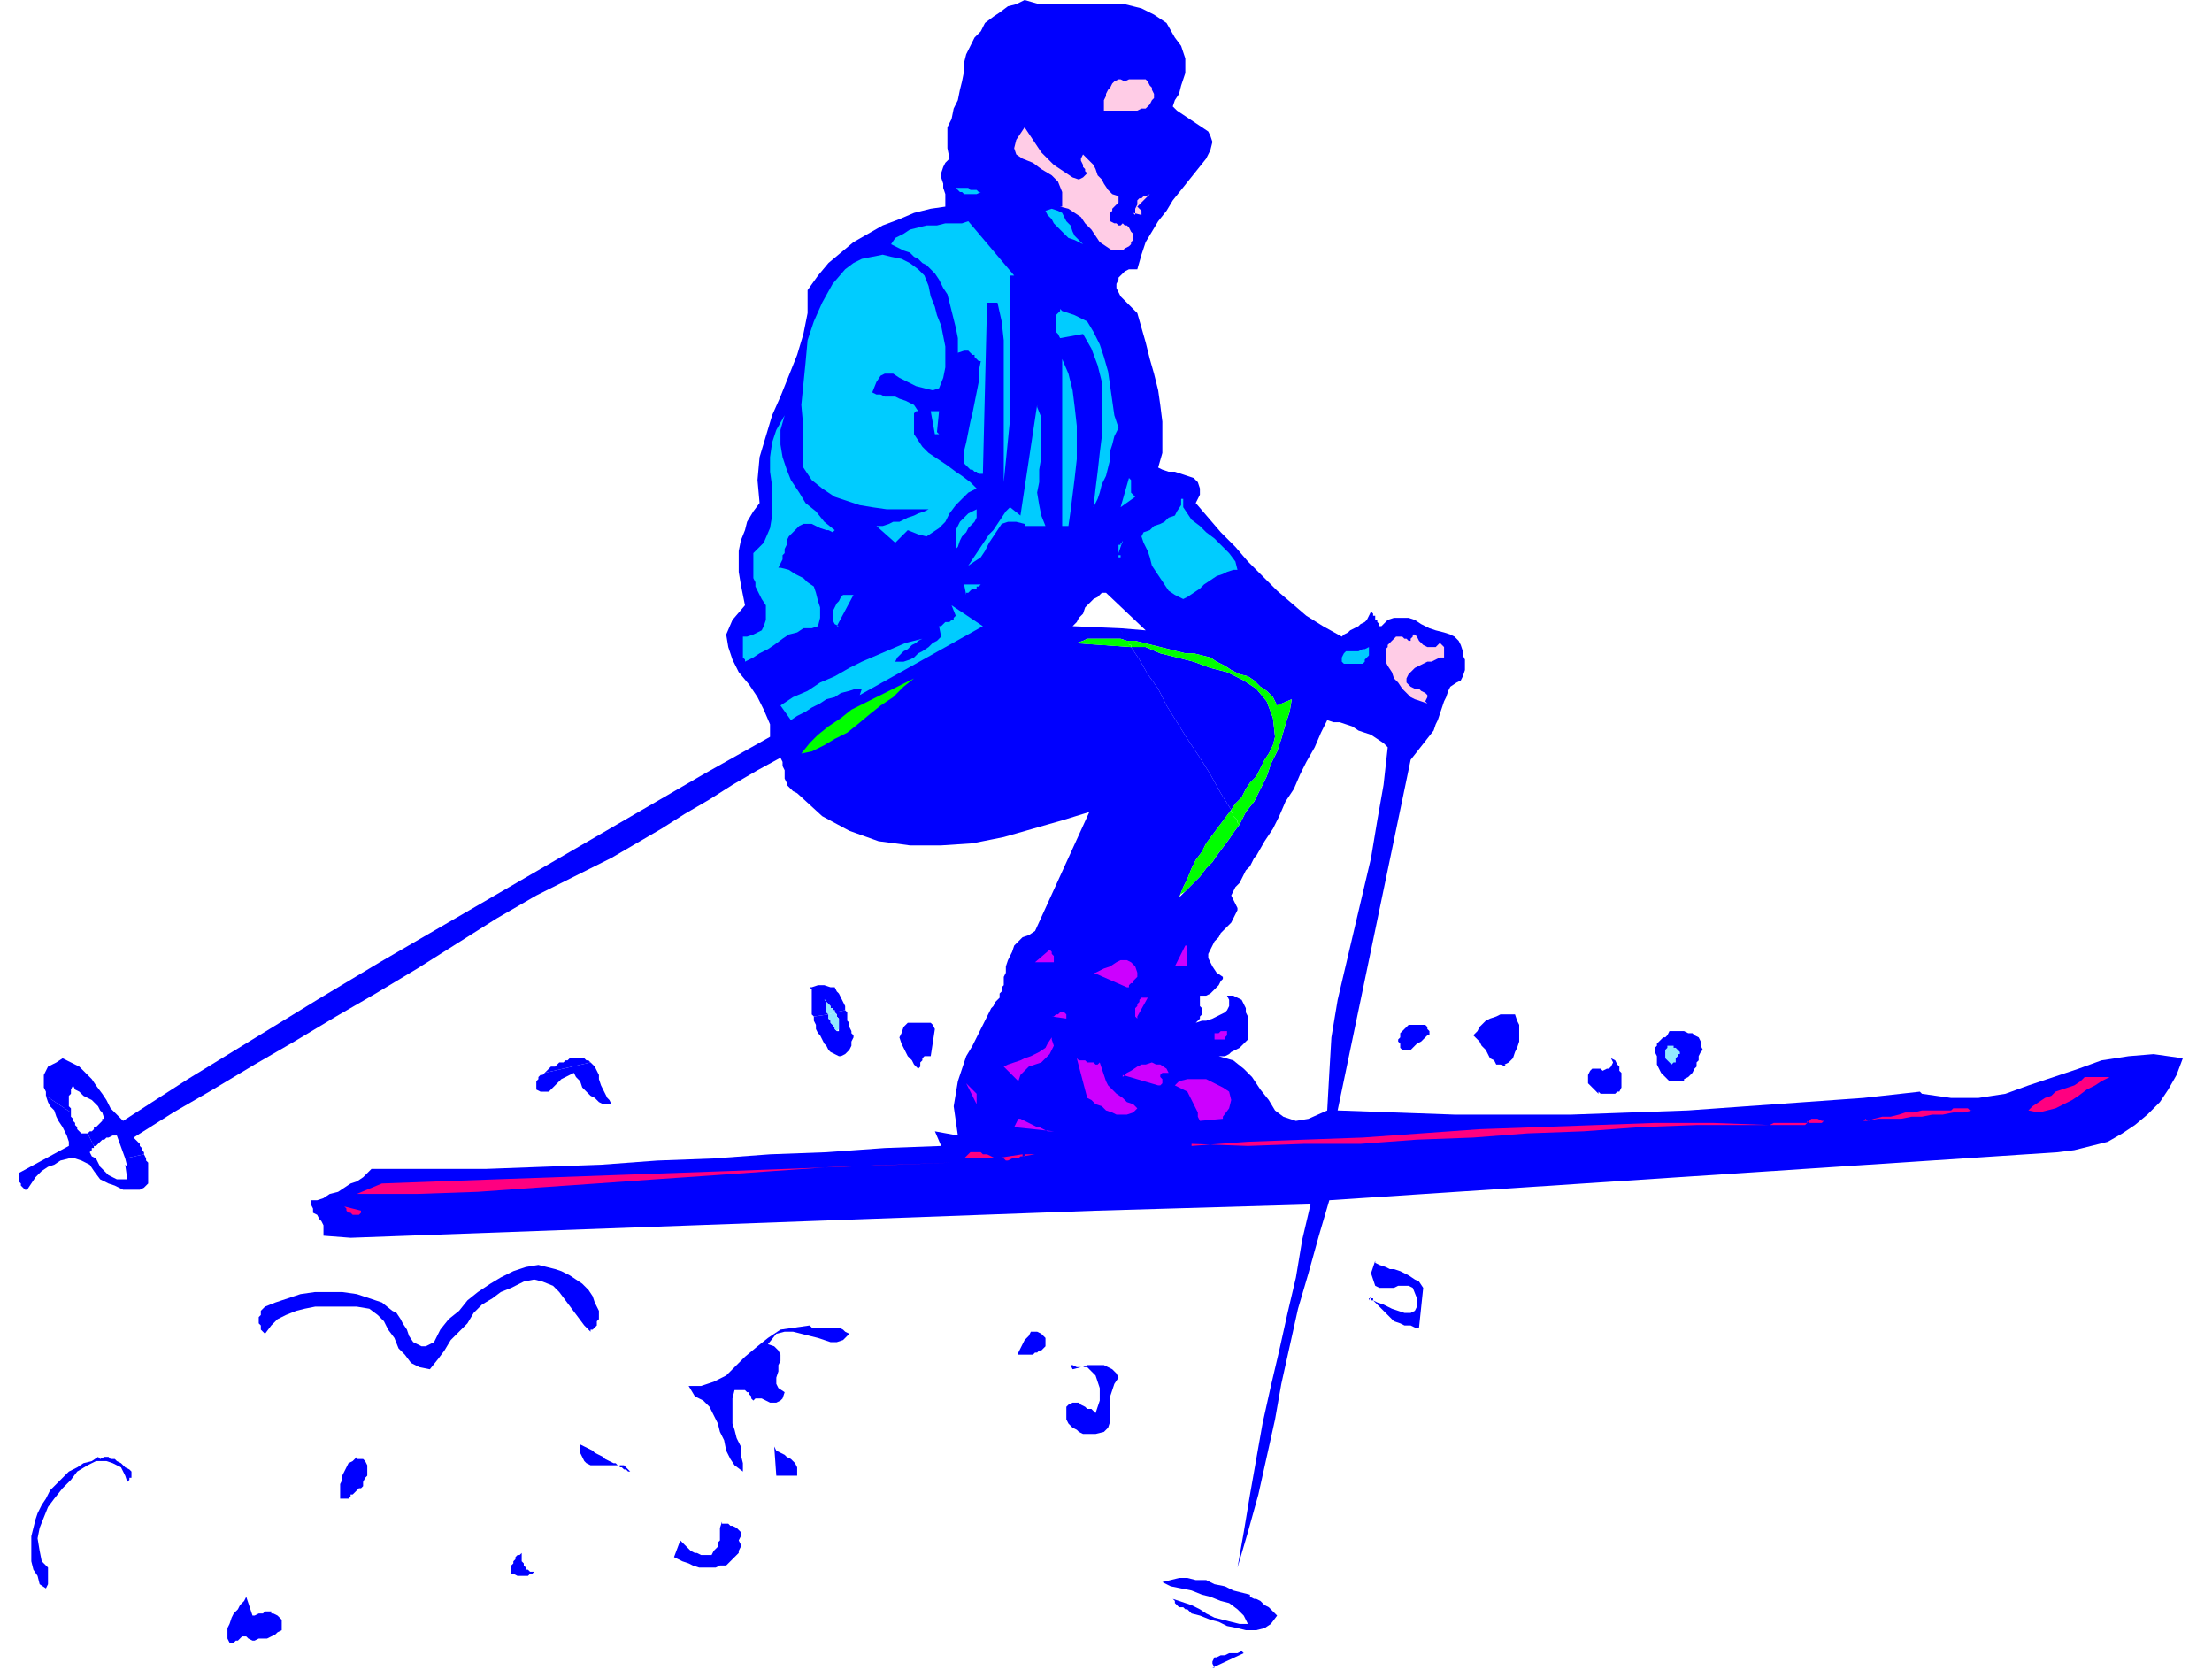 <svg xmlns="http://www.w3.org/2000/svg" fill-rule="evenodd" height="106.667" preserveAspectRatio="none" stroke-linecap="round" viewBox="0 0 1060 800" width="141.333"><style>.pen1{stroke:none}.brush2{fill:#00f}.brush3{fill:#ffcce6}.brush4{fill:#0cf}.brush5{fill:#0f0}.brush6{fill:#c0f}.brush7{fill:#91e9ff}.brush8{fill:#ff0080}</style><path class="pen1 brush2" fill-rule="nonzero" d="m60 558 1 7h-5l-2-1-2-1-2-2-2-2-1-2-1-2-2-1-1-2 1-1v-1h1v-1l-3-6h-3l-1-1-1-1v-1l-1-1v-1l-1-1v-1l-1-1v-2l-12-8 1 3 1 2 2 2 1 3 1 2 2 3 1 2 1 2 1 3v2L9 562v4l1 1v1l1 1 1 1h1l4-6 3-3 3-2 3-1 3-2 4-1h3l3 1 4 2 2 3 3 4 2 1 2 1 3 1 2 1 2 1h8l2-1 2-2v-10l-1-1v-1l-1-2-9 2 1 4zm488-249-6 1 4 6 4 7 5 7 4 8 5 8 5 8 6 9 5 8 5 9 5 8 2-3 3-3 2-4 2-3 3-3 2-4 2-4 2-3 2-4 1-4-1-9-3-8-5-6-6-4-8-4-8-2-8-3-8-2-8-2-7-3z"/><path class="pen1 brush2" fill-rule="nonzero" d="m920 523-27 3-28 2-28 2-28 2-28 1-28 1h-56l-28-1-28-1 35-168 11-14 1-3 1-2 1-3 1-3 1-3 1-2 1-3 1-2 3-2 2-1 1-2 1-3v-5l-1-2v-2l-1-3-1-2-2-2-2-1-3-1-4-1-3-1-4-2-3-2-3-1h-7l-3 1-3 3h-1v-1l-1-1v-1h-1v-2h-1v-1l-1-1-1 2-1 2-1 1-2 1-1 1-2 1-2 1-1 1-2 1-1 1-9-5-8-5-7-6-7-6-7-7-7-7-6-7-7-7-6-7-6-7 2-4v-3l-1-3-2-2-3-1-3-1-3-1h-3l-3-1-2-1 2-7v-15l-1-8-1-7-2-8-2-7-2-8-2-7-2-7-8-8-1-2-1-2v-2l1-2v-1l2-2 1-1 2-1h4l2-7 2-6 3-5 3-5 4-5 3-5 4-5 4-5 4-5 4-5 2-4 1-4-1-3-1-2-3-2-3-2-3-2-3-2-3-2-2-2 1-3 2-3 1-4 1-3 1-3v-7l-1-3-1-3-3-4-4-7-6-4-6-3-8-2h-41l-7-2-4 2-4 1-4 3-3 2-4 3-2 4-3 3-2 4-2 4-1 4v4l-1 5-1 4-1 5-2 4-1 5-2 4v10l1 5-2 2-1 2-1 3v2l1 3v2l1 3v6l-7 1-8 2-7 3-8 3-7 4-7 4-6 5-6 5-5 6-5 7v11l-2 10-3 10-4 10-4 10-4 9-3 10-3 10-1 11 1 11-3 4-3 5-1 4-2 5-1 5v10l1 6 1 5 1 5-6 7-3 7 1 6 2 6 3 6 5 6 4 6 3 6 3 7v6l-32 18-31 18-31 18-31 18-31 18-31 18-30 18-31 19-31 19-31 20-3-3-3-3-2-4-2-3-3-4-2-3-3-3-3-3-4-2-4-2-3 2-2 1-2 1-1 2-1 2v6l1 2v2l12 8v-2l-1-1v-5l1-1v-2l1-2 1 2 2 1 2 2 2 1 2 1 2 2 1 1 1 2 1 1 1 3h-1v1l-1 1-1 1-1 1h-1v1l-1 1h-1l-1 1 3 6h1l1-1 1-1 1-1h1l1-1h1l2-1h2l4 11 9-2v-1l-1-1v-1l-1-1v-1l-1-1-1-1-1-1 19-12 19-11 20-12 19-11 20-12 19-11 20-12 19-12 19-12 19-11 12-6 12-6 12-6 12-7 12-7 11-7 12-7 11-7 12-7 11-6 1 2v2l1 2v4l1 2v1l2 2 1 1 2 1 12 11 13 7 14 5 15 2h15l15-1 15-3 14-4 14-4 13-4-26 57-3 2-3 1-2 2-2 2-1 3-1 2-1 2-1 3v3l-1 2 104-21 2-2 1-1 2-2 1-2 1-2 1-2v-1l-1-2-1-2-1-2 1-2 1-2 2-2 1-2 1-2 1-2 2-2 1-2 1-2 1-1-1-2v-1l-1-2-1-1-1-1-1-2-1-1-1-2v-1l-1-2-3 4-2 3-3 4-3 4-2 3-3 3-3 4-3 3-4 4-3 3 2-5 2-4 2-5 2-4 3-4 2-4 3-4 3-4 3-4 3-4-5-8-5-9-5-8-6-9-5-8-5-8-4-8-5-7-4-7-4-6-28-2h2l3-1 2-1h16l3 1v-1l-1-1v-1h-1v-1l-1-1v-1l-23-1 1-1 1-1 1-2 2-2 1-3 2-2 2-2 2-1 2-2h2l19 18-12-1v1l1 1v1h1v1l1 1v1h4l4 1 4 1 4 1 4 1 4 1 4 1h4l4 1 4 1 3 2 4 2 3 2 4 2 4 1 3 2 3 3 3 2 3 3 2 4 7-3-1 6-2 6-2 7-2 6-3 6-2 6-3 6-3 6-4 5-3 6 1 2v1l1 2 1 1 1 2 1 1 1 1 1 2v1l1 2 4-7 4-6 3-6 3-7 4-6 3-7 3-6 4-7 3-7 3-6 3 1h3l3 1 3 1 3 2 3 1 3 1 3 2 3 2 2 2-2 18-3 17-3 18-4 17-4 17-4 17-4 17-3 18-1 17-1 18-9 4-6 1-6-2-4-3-3-5-4-5-4-6-4-4-5-4-7-2h-1 4l2-1 1-1 2-1 2-1 1-1 2-2 1-1v-11l-1-2v-2l-1-2-1-2-2-1-2-1h-3l1 2v3l-1 2-1 1-2 1-2 1-2 1-3 1h-2l-3 1 2-2v-1l1-1v-3l-1-1v-5h3l2-1 1-1 1-1 1-1 1-1 1-2 1-1v-1l-3-2-2-3-1-2-1-2v-2l1-2 1-2 1-2 2-2 1-2-104 21v4l-1 1v2l-1 1v2l-1 1-1 1-1 2-1 1-3 6-3 6-3 6-3 5-2 6-2 6-1 6-1 6 1 7 1 7-11-2 3 7-27 1-28 2-27 1-27 2-27 1-27 2-28 1-27 1h-55l-2 2-2 2-3 2-3 1-3 2-3 2-4 1-3 2-3 1h-3v2l1 2v2l2 1 1 2 1 1 1 2v5l13 1 357-13 103-3-4 17-3 18-4 17-4 18-4 17-4 18-3 17-3 17-3 18-3 17 5-17 5-18 4-18 4-18 3-17 4-18 4-18 5-17 5-18 5-17 349-23 8-1 8-2 8-2 7-4 6-4 6-5 6-6 4-6 4-7 3-8-14-2-12 1-13 2-11 4-12 4-12 4-11 4-13 2h-13l-14-2z"/><path class="pen1 brush2" fill-rule="nonzero" d="m495 461 8-6 1 1v1l1 1v3h-9zm18-36 9-18-8 18zm33-323-2 1v-3l1-2v-2l1-1h1l1-1h1l2-1 2-2-8 8 1 1 1 1v2zm-11-64h2l2 1 2-1h8l1 1 1 2 1 2 1 2v2l-1 1-1 2-1 1-1 1h-2l-2 1h-16v-5l1-2v-1l1-2 1-1 1-2 1-1 2-1zm-44 23 2 3 2 3 2 3 2 3 3 3 3 3 3 2 3 2 3 2 3 1 2-1 1-1 1-1-1-1v-1l-1-1v-1l-1-2v-1l1-2 2 2 1 1 2 2 1 2 1 3 2 2 1 2 2 3 2 2 3 1v3l-1 1-1 1-1 1v1l-1 1v4l2 1h1l1 1h1l1-1 1 1h1l1 1 1 2 1 1v3l-1 1v1l-1 1-2 1-1 1h-5l-3-2-3-2-2-3-2-3-3-3-2-3-3-2-3-2-3-1v-7l-2-5-3-3-5-3-4-3-5-2-3-2-1-3 1-4 4-6zm-22 31-1 1h-6l-1-1h-1l-1-1-1-1h6l1 1h3l1 1h1zm-5 14 22 26h-2v69l-1 10-1 10-1 10v-68l-1-9-2-9h-5l-2 82h-2l-1-1h-1l-1-1h-1l-1-1-1-1-1-1v-6l1-4 1-5 1-5 1-4 1-5 1-5 1-5v-5l1-5h-1l-1-1-1-1v-1h-1l-1-1-1-1h-2l-3 2v-8l-1-5-1-4-1-4-1-4-1-4-2-3-2-4-2-3-2-2-2-2-2-1-2-2-2-1-2-2-3-1-2-1-2-1-2-1 2-3 4-2 3-2 4-1 4-1h5l4-1h8l3-1z"/><path class="pen1 brush2" fill-rule="nonzero" d="m405 128 4-2 4-2 5-1 5-1 4 1 5 1 4 2 4 3 3 3 2 5 1 5 2 5 1 4 2 5 1 5 1 5v10l-1 5-2 5-3 1-4-1-4-1-4-2-4-2-3-2h-4l-2 1-2 3-2 5 2 1h2l2 1h5l2 1 3 1 2 1 2 1 2 3h-1l-1 1v10l2 3 2 3 3 3 3 2 3 2 3 2 4 3 3 2 4 3 3 3-4 2-3 3-3 3-3 4-2 4-3 3-3 2-3 2-4-1-5-2-6 6-9-8h3l3-1 2-1h3l2-1 2-1 3-1 2-1 3-1 2-1h-20l-7-1-6-1-6-2-6-2-6-4-5-4-4-6v-19l-1-11 1-10 1-10 1-11 3-9 4-9 5-9 6-7z"/><path class="pen1 brush2" fill-rule="nonzero" d="m449 196 1 12h-2l-2-11h4zm9 67v-9l1-2 1-2 2-2 2-2 2-1 2-1v4l-1 2-1 1-2 2-1 2-2 2-1 2-1 3-1 2zm-50 22-6 15-2-1-1-2v-4l1-2 1-2 1-1 1-2 1-1h5zm-51 31-1-1v-10h2l3-1 2-1 2-1 1-2 1-3v-7l-2-3-1-2-1-2-1-2v-2l-1-2v-12l5-5 3-7 1-6v-14l-1-7v-7l1-7 2-6 4-7-2 7v7l1 6 2 6 2 5 4 6 3 5 5 4 4 5 5 4-1 1-2-1h-1l-3-1-2-1-2-1h-4l-2 1-2 2-2 2-1 1-1 2v2l-1 2v2l-1 1v2l-1 2v2l4 1 3 2 4 2 2 2 3 2 1 3 1 4 1 3v5l-1 4-3 1h-4l-3 2-4 1-3 2-4 3-3 2-4 2-3 2-4 2zm27 45 4-5 4-4 5-4 6-4 5-4 6-3 6-3 6-3 6-3 6-3-5 4-5 5-6 4-5 4-6 5-5 4-6 3-5 3-6 3-5 1zm28-28 1-3h-3l-3 1-4 1-3 2-4 1-3 2-4 2-3 2-4 2-3 2-5-7 6-4 7-3 6-4 7-3 7-4 6-3 7-3 7-3 7-3 8-2-2 1-1 1-2 1-1 1-1 1-2 1-1 1-1 1-1 1-1 2h4l3-1 2-1 2-2 2-1 3-2 2-2 2-1 2-2-1-5h1l1-1 1-1h2l1-1h1v-1l1-1-2-5 15 10-59 33zm49-53h9l-1 1h-1v1h-2l-1 1-1 1h-1v1l-1-5zm30-28v-1l-4-1h-4l-3 1-2 3-2 3-2 3-2 4-2 3-3 2-3 2 2-3 2-3 2-3 2-3 2-3 2-2 2-3 2-3 2-3 2-2 5 4 8-52 2 5v19l-1 6v6l-1 5 1 6 1 5 2 5h-10zm28-135-2-1-2-1-3-1-2-2-1-1-2-2-2-2-1-2-2-2-1-2 3-1 3 1 2 1 1 2 1 2 2 2 1 3 1 2 2 2 2 2zm-7 135h-3v-80l3 7 2 8 1 8 1 9v16l-1 9-1 8-1 8-1 7z"/><path class="pen1 brush2" fill-rule="nonzero" d="m524 242 1-8 1-8 1-9 1-8v-26l-2-8-3-8-4-7-11 2-1-2-1-1v-8l1-1 1-1h1l6 2 6 3 3 5 3 6 2 6 2 7 1 7 1 7 1 7 2 6-2 4-1 4-1 3v4l-1 4-1 4-2 4-1 4-1 3-2 4zm13 25h-1v-6h1v-1h1v-1l-2 7h1v1zm0-25 5-12v6l1 1 1 1-7 5zm29 45-3-2-3-2-2-3-2-3-2-3-2-3-1-4-1-3-2-4-1-3 1-2 3-1 2-2 3-1 2-1 2-2 3-1 1-2 2-3 1-3v4l2 3 2 3 4 3 3 3 4 3 4 4 3 3 3 4 1 4h-2l-3 1-2 1-3 1-3 2-3 2-2 2-3 2-3 2-2 1zm85 31h-7l-1-1v-2l1-2 1-1h6l2-1h1l2-1v4l-1 1-1 1v1l-1 1h-2zm13-2v-5l1-1v-1l1-1 1-1 1-1 1-1h3l1 1h1l1 1h1v-1l1-1v-1h1l1 1 1 2 1 1 1 1 2 1h4l2-2 1 1 1 1v5h-2l-2 1-2 1h-2l-2 1-2 1-2 1-2 2-1 1-1 2v2l1 1 1 1 2 1h2l1 1 2 1 1 1v4l-3-1-3-1-2-1-2-2-2-2-2-3-2-2-1-3-2-3-1-2zM165 578l8 2v1l-1 1h-3l-1-1h-1l-1-1v-1l-1-1zm6-6 12-5 27-1 28-1 28-1 28-1 28-1 28-1 27-1 27-1 26-1 26-1-28 1-28 1-29 2-28 2-29 2-28 2-29 2-28 2-29 1h-29zm416-78 1 1v1l-1 1v1h-5v-3h2l1-1h3zm-19-41 1 10h-6l6-10zm-18 25-5 10-1-1v-4l1-1v-1l1-1v-1l1-1h3zm-5-12v2l-1 1-1 1v1h-1l-1 1v1h-1l-16-7h1l2-1 2-1 3-1 3-2 2-1h3l2 1 2 2 1 3zm-41 31 1 4-1 2-1 2-2 2-2 2-3 1-3 1-2 2-2 2-1 3-7-7 2-1 3-1 3-1 2-1 3-1 2-1 2-1 3-2 1-2 2-2zm-37 26 1 6-5-10 5 5zm9 31-14 1 1-1 1-1 1-1h5l1 1h2l2 1 2 1 13-1h1v-1h5l-6 1h-1l-1 1h-3l-2 1h-1l-1-1h-4zm10-14 2-4h1l2 1 2 1 2 1 2 1h1l2 1 2 1h3l-19-2zm18-53h1l1-1h1l1-1h2l1 1v2h-7zm16 39-4-19 1 1h3l1 1h3l1 1h1l1-1 1 3 1 3 1 3 1 2 2 2 2 2 3 2 2 2 3 1 2 2-2 2-3 1h-5l-2-1-3-1-2-2-3-1-2-2-2-1zm34-6-16-4 2-2 2-1 3-2 2-1h2l3-1 2 1h2l3 2 1 2h-3l-1 1v1l1 1v2l-1 1h-1zm9 0 2-2 4-1h9l4 2 4 2 3 2 1 4-1 4-3 5-11 1-1-2v-2l-1-2-1-2-1-2-1-2-1-2-2-1-2-1-2-1zm316 17h-5l-1 1h-7l-1 1h-52l-27 1-27 2-27 1-26 2-27 1-27 2h-27l-27 1h-27l27-2 27-1 28-1 28-2 28-2 28-1 28-1 28-1h28l27 1 2-1h16l2-2h3l2 1h22l3-1 4-1h4l4-1 3-1h4l4-1h14l1-1h7l1 1h1l-4 1h-5l-5 1h-5l-5 1h-5l-5 1h-11l-5 1h-15zm93-5 2-2 3-2 3-2 3-1 2-2 3-1 3-1 3-1 3-2 2-2h12l-4 2-3 2-4 2-4 3-3 2-4 2-4 2-4 1-4 1-5-1z"/><path class="pen1 brush3" fill-rule="nonzero" d="m552 42-1-1-1-2-1-1h-8l-2 1-2-1h-1l-2 1-1 1-1 2-1 1-1 2v1l-1 2v5h16l2-1h2l1-1 1-1 1-2 1-1v-2l-1-2zm-44 57 4 1 3 2 3 2 2 3 3 3 2 3 2 3 3 2 3 2h5l1-1 2-1 1-1v-1l1-1v-3l-1-1-1-2-1-1h-1l-1-1-1 1h-1l-1-1h-1l-2-1v-4l1-1v-1l1-1 1-1 1-1v-3l-3-1-2-2-2-3-1-2-2-2-1-3-1-2-2-2-1-1-2-2-1 2v1l1 2v1l1 1v1l1 1-1 1-1 1-2 1-3-1-3-2-3-2-3-2-3-3-3-3-2-3-2-3-2-3-2-3-4 6-1 4 1 3 3 2 5 2 4 3 5 3 3 3 2 5v7z"/><path class="pen1 brush4" fill-rule="nonzero" d="m469 92-1-1h-3l-1-1h-6l1 1 1 1h1l1 1h6l2-1z"/><path class="pen1 brush3" fill-rule="nonzero" d="m543 102 4 1v-2l-1-1-1-1 8-8-2 2-2 1h-1l-1 1h-1l-1 1v2l-1 2v3z"/><path class="pen1 brush4" fill-rule="nonzero" d="m519 117-2-2-2-2-1-2-1-3-2-2-1-2-1-2-2-1-3-1-3 1 1 2 2 2 1 2 2 2 2 2 1 1 2 2 3 1 2 1 2 1zm-60 52 3-1h2l1 1 1 1h1v1l1 1 1 1h1l-1 5v5l-1 5-1 5-1 5-1 4-1 5-1 5-1 4v6l1 1 1 1 1 1h1l1 1h1l1 1h2l2-82h5l2 9 1 9v68l1-10 1-10 1-10v-69h2l-22-26-3 1h-8l-4 1h-5l-4 1-4 1-3 2-4 2-2 3 2 1 2 1 2 1 3 1 2 2 2 1 2 2 2 1 2 2 2 2 2 3 2 4 2 3 1 4 1 4 1 4 1 4 1 5v8z"/><path class="pen1 brush4" fill-rule="nonzero" d="m445 244-2 1-3 1-2 1-3 1-2 1-2 1h-3l-2 1-3 1h-3l9 8 6-6 5 2 4 1 3-2 3-2 3-3 2-4 3-4 3-3 3-3 4-2-3-3-4-3-3-2-4-3-3-2-3-2-3-2-3-3-2-3-2-3v-10l1-1h1l-2-3-2-1-2-1-3-1-2-1h-5l-2-1h-2l-2-1 2-5 2-3 2-1h4l3 2 4 2 4 2 4 1 4 1 3-1 2-5 1-5v-10l-1-5-1-5-2-5-1-4-2-5-1-5-2-5-3-3-4-3-4-2-5-1-4-1-5 1-5 1-4 2-4 3-6 7-5 9-4 9-3 9-1 11-1 10-1 10 1 11v19l4 6 5 4 6 4 6 2 6 2 6 1 7 1h20zm63-96v1l-1 1-1 1v8l1 1 1 2 11-2 4 7 3 8 2 8v26l-1 8-1 9-1 8-1 9 2-4 1-3 1-4 2-4 1-4 1-4v-4l1-3 1-4 2-4-2-6-1-7-1-7-1-7-2-7-2-6-3-6-3-5-6-3-6-2z"/><path class="pen1 brush4" fill-rule="nonzero" d="M508 252h4l1-7 1-8 1-8 1-9v-16l-1-9-1-8-2-8-3-7v80zm-11-58-8 53-5-4-2 2-2 3-2 3-2 3-2 2-2 3-2 3-2 3-2 3-2 3 3-2 3-2 2-3 2-4 2-3 2-3 2-3 3-1h4l4 1v1h10l-2-5-1-5-1-6 1-5v-6l1-6v-19l-2-5zm-48 13 1-10h-4l2 11h2zm-76 65 1-2 1-2v-2l1-1v-2l1-2v-2l1-2 1-1 2-2 2-2 2-1h4l2 1 2 1 3 1h1l2 1 1-1-5-4-4-5-5-4-3-5-4-6-2-5-2-6-1-6v-7l2-7-4 7-2 6-1 7v7l1 7v14l-1 6-3 7-5 5v12l1 2v2l1 2 1 2 1 2 2 3v7l-1 3-1 2-2 1-2 1-3 1h-2v10l1 1v1l4-2 3-2 4-2 3-2 4-3 3-2 4-1 3-2h4l3-1 1-4v-5l-1-3-1-4-1-3-3-2-2-2-4-2-3-2-4-1zm168-43-4 14 7-5-1-1-1-1v-6zm25 10v3l-2 3-1 2-3 1-2 2-2 1-3 1-2 2-3 1-1 2 1 3 2 4 1 3 1 4 2 3 2 3 2 3 2 3 3 2 4 2 2-1 3-2 3-2 2-2 3-2 3-2 3-1 2-1 3-1h2l-1-4-3-4-3-3-4-4-4-3-3-3-4-3-2-3-2-3v-4zm-108 24 1-1 1-3 1-2 2-2 1-2 2-2 1-1 1-2v-4l-2 1-2 1-2 2-2 2-1 2-1 2v10zm79 4v-1h-1v1h1zm-1-2 2-6v1h-1v1h-1v5zm-67 15h-7l1 5v-1h1l1-1 1-1h2v-1h1l1-1zm-68 20 8-15h-5l-1 1-1 2-1 1-1 2-1 2v4l1 2 2 1zm57-5-1 1v1h-1l-1 1h-2l-1 1-1 1h-1l1 5-2 2-2 1-2 2-3 2-2 1-2 2-2 1-3 1h-4l1-2 1-1 1-1 1-1 2-1 1-1 1-1 2-1 1-1 2-1-8 2-7 3-7 3-7 3-6 3-7 4-7 3-6 4-7 3-6 4 5 7 3-2 4-2 3-2 4-2 3-2 4-1 3-2 4-1 3-1h3l-1 3 59-33-15-10 2 5z"/><path class="pen1 brush4" fill-rule="nonzero" d="m414 328 13-10-12 10z"/><path class="pen1 brush3" fill-rule="nonzero" d="m683 336 1-2v-1l-1-1-2-1-1-1h-2l-2-1-1-1-1-1v-2l1-2 1-1 2-2 2-1 2-1 2-1h2l2-1 2-1h2v-5l-1-1-1-1-2 2h-4l-2-1-1-1-1-1-1-2-1-1h-1v1l-1 1v1h-1l-1-1h-1l-1-1h-3l-1 1-1 1-1 1-1 1v1l-1 1v6l1 2 2 3 1 3 2 2 2 3 2 2 2 2 2 1 3 1 3 1z"/><path class="pen1 brush5" fill-rule="nonzero" d="m612 338-2-4-3-3-3-2-3-3-3-2-4-1-4-2-3-2-4-2-3-2-4-1-4-1h-4l-4-1-4-1-4-1-4-1-4-1-4-1h-4 1v2h1v1h7l7 3 8 2 8 2 8 3 8 2 8 4 6 4 5 6 3 8 1 9-1 4-2 4-2 3-2 4-2 4-3 3-2 3-2 4-3 3-2 3v1l1 1v1l1 1 1 1v1l1 1 3-6 4-5 3-6 3-6 2-6 3-6 2-6 2-7 2-6 1-6-7 3z"/><path class="pen1 brush5" fill-rule="nonzero" d="m513 308 29 2v-1h-1v-2h-1l-3-1h-16l-2 1-3 1h-2zm52 121 3-2 4-4 3-3 3-4 3-3 2-3 3-4 3-4 2-3 3-4-1-1v-1l-1-1-1-1v-1l-1-1v-1l-3 4-3 4-3 4-3 4-2 4-3 4-2 4-2 5-2 4-2 5z"/><path class="pen1 brush4" fill-rule="nonzero" d="m642 316 1 1 1 1h9l1-1v-1l1-1 1-1v-4l-2 1h-1l-2 1h-6l-1 1-1 2v2z"/><path class="pen1 brush5" fill-rule="nonzero" d="m384 361 5-1 6-3 5-3 6-3 5-4 6-5 5-4 6-4 5-5 5-4-6 3-6 3-6 3-6 3-6 3-5 4-6 4-5 4-4 4-4 5z"/><path class="pen1 brush6" fill-rule="nonzero" d="m568 453-5 10h6v-10zm-73 8h10v-3l-1-1v-1l-1-1-7 6zm50 5-1-3-2-2-2-1h-3l-2 1-3 2-3 1-2 1-2 1h-1l16 7h1v-1l1-1h1v-1l1-1 1-1v-2z"/><path class="pen1 brush2" fill-rule="nonzero" d="m388 473 1 1v12l1 1 7-1-1-1v-6 1l1 1 1 1v1h1v1h1v1l5-1v-2l-1-2-1-2-1-2-1-1-1-2h-2l-3-1h-3l-3 1z"/><path class="pen1 brush2" fill-rule="nonzero" d="m401 494-1-1v-1h-1v-1l-1-1v-1l-1-1v-2l-7 1v2l1 2v2l1 2 1 1 1 2 1 2 1 1 1 2 1 1 2 1 2 1h1l2-1 1-1 1-1 1-2v-2l1-2v-1l-1-1v-1l-1-2v-2l-1-1v-4l-1-1-5 1 1 1v1l1 1v6z"/><path class="pen1 brush6" fill-rule="nonzero" d="m545 487 5-9h-3l-1 1v1l-1 1v1l-1 1v4l1 1z"/><path class="pen1 brush7" fill-rule="nonzero" d="m395 479 1 1v5l1 1 3-1v-1h-1v-1h-1v-1l-1-1-1-1v-1z"/><path class="pen1 brush7" fill-rule="nonzero" d="m401 494 1-1v-5l-1-1v-1l-1-1-3 1v2l1 1v1l1 1v1h1v1l1 1h1z"/><path class="pen1 brush6" fill-rule="nonzero" d="m504 487 7 1v-2l-1-1h-2l-1 1h-1l-1 1h-1v1z"/><path class="pen1 brush2" fill-rule="nonzero" d="m721 510 2-1 2-2 1-3 1-2 1-3v-8l-1-2-1-3h-7l-2 1-3 1-2 1-1 1-2 2-1 2-2 2 2 2 1 1 1 2 2 2 1 2 1 2 2 1 1 2h2l3 1zm-275-4 2-13-1-2-1-1h-11l-2 2-1 3-1 2 1 3 1 2 1 2 1 2 2 2 1 2 2 2 1-1v-2l1-1v-1l1-1h3zm229-15-1 1-1 1-1 1-1 1v2l-1 1v1l1 1v2l1 1h4l1-1 1-1 1-1 2-1 1-1 1-1 1-1h1v-2l-1-1v-1l-1-1h-7z"/><path class="pen1 brush6" fill-rule="nonzero" d="M587 494h-2l-1 1h-2v3h5v-1l1-1v-2z"/><path class="pen1 brush2" fill-rule="nonzero" d="m807 517 2-1 1-1 1-1 1-2 1-1v-2l1-1v-2l1-2 1-1-1-2v-2l-1-2-2-1-1-1h-2l-2-1h-7l-1 2-1 1h-1l-1 1-1 1-1 1v1l-1 1v2l1 2v4l1 2 1 2 1 1 2 2 1 1h7z"/><path class="pen1 brush2" fill-rule="nonzero" d="M799 501h3v1h1l1 1 1 1v1h-1v1l-1 1v2h-1l-1 1-1-1-1-1-1-1v-4l1-1v-1z"/><path class="pen1 brush6" fill-rule="nonzero" d="m504 497-2 3-1 2-3 2-2 1-2 1-3 1-2 1-3 1-3 1-2 1 7 7 1-3 2-2 2-2 3-1 3-1 2-2 2-2 1-2 1-2-1-3z"/><path class="pen1 brush7" fill-rule="nonzero" d="m800 509 1 1 1-1h1v-2l1-1v-1h1v-1l-1-1-1-1h-1v-1h-3v1l-1 1v4l1 1 1 1z"/><path class="pen1 brush2" fill-rule="nonzero" d="m273 507-1 1h-1l-1 1h-2l-1 1-1 1h-2l-1 1-1 1-1 1 22-5-1-1h-1l-1-1h-6z"/><path class="pen1 brush2" fill-rule="nonzero" d="m257 522 2 1h4l2-2 1-1 2-2 1-1 2-1 2-1 2-1 1 2 2 2 1 3 2 2 2 2 2 1 2 2 2 1h4l-1-2-1-1-1-2-1-2-1-2-1-3v-2l-1-2-1-2-2-2-22 5-1 1h-1l-1 1v1l-1 1v5z"/><path class="pen1 brush6" fill-rule="nonzero" d="m527 509-1 1h-1l-1-1h-3l-1-1h-3l-1-1 5 19 2 1 2 2 3 1 2 2 3 1 2 1h5l3-1 2-2-2-2-3-1-2-2-3-2-2-2-2-2-1-2-1-3-1-3-1-3z"/><path class="pen1 brush2" fill-rule="nonzero" d="m766 523 1 1h7l1-1h1l1-2v-7l-1-1v-2l-1-1-1-2-2-1 1 2-1 2-1 1h-1l-2 1-1-1h-4l-1 1-1 2v4l1 1 1 1 1 1 1 1 1 1z"/><path class="pen1 brush6" fill-rule="nonzero" d="m538 515 17 5h1l1-1v-2l-1-1v-1l1-1h3l-1-2-3-2h-2l-2-1-3 1h-2l-2 1-3 2-2 1-2 2zm48 20 3-4 1-4-1-4-3-2-4-2-4-2h-9l-4 1-2 2 2 1 2 1 2 1 1 2 1 2 1 2 1 2 1 2v2l1 2 11-1z"/><path class="pen1 brush8" fill-rule="nonzero" d="m972 532 5 1 4-1 4-1 4-2 4-2 3-2 4-3 4-2 3-2 4-2h-12l-2 2-3 2-3 1-3 1-3 1-2 2-3 1-3 2-3 2-2 2z"/><path class="pen1 brush6" fill-rule="nonzero" d="m467 523-4-4 5 10v-5z"/><path class="pen1 brush8" fill-rule="nonzero" d="m894 536-1 1h-13 15zm-28 1 1 1h6l1-1h6-7l-2-1h-3l-2 2zm67-5h-12l-4 1h-4l-3 1-4 1h-4l-4 1-3 1 5-1h11l5-1h5l5-1h5l5-1h5l4-1h-1l-1-1h-7l-1 1h-1zm-68 7 1-1h-16l-2 1h17zm-294 9 27 1 27-1h27l27-2 27-1 26-2 27-1 27-2 27-1h35l-27-1h-28l-28 1-28 1-28 1-28 2-28 2-28 1-27 1-27 2z"/><path class="pen1 brush6" fill-rule="nonzero" d="m486 540 19 2h-3l-2-1-2-1h-1l-2-1-2-1-2-1-2-1h-1l-2 4z"/><path class="pen1 brush8" fill-rule="nonzero" d="M461 555h16l-2-1-2-1h-2l-1-1h-5l-1 1-1 1-1 1zm29-2-13 2h4l1 1h1l2-1h3l1-1h1zm1 0v1h-1l6-1h-5zm-320 19h29l29-1 28-2 29-2 28-2 29-2 28-2 29-2 28-1 28-1-26 1-26 1-27 1-27 1-28 1-28 1-28 1-28 1-28 1-27 1-12 5zm2 8-8-2 1 1v1l1 1h1l1 1h3l1-1v-1z"/><path class="pen1 brush2" fill-rule="nonzero" d="m655 622 1 1v-1h1v1h1v-1h-1v-1l-1 2z"/><path class="pen1 brush2" fill-rule="nonzero" d="m659 604-2 6 1 3 1 3 2 1h7l2-1h5l2 1 2 5v4l-1 2-2 1h-3l-3-1-3-1-4-2-3-1-2-1 2 2 2 2 2 2 2 2 2 2 3 1 2 1h3l2 1h2l2-19-2-3-2-1-3-2-2-1-2-1-3-1h-2l-2-1-3-1-2-1zm-376 33h1l1-1 1-1v-2l1-1v-4l-2-4-1-3-2-3-3-3-3-2-3-2-4-2-3-1-4-1-4-1-6 1-6 2-6 3-5 3-6 4-5 4-4 5-5 4-4 5-3 6-4 2h-2l-2-1-2-1-2-3-1-3-2-3-1-2-2-3-2-1-5-4-6-2-6-2-7-1h-13l-7 1-6 2-6 2-5 2-1 1-1 1v2l-1 1v3l1 1v2l1 1 1 1 3-4 3-3 4-2 5-2 4-1 5-1h20l6 1 4 3 3 3 2 4 3 4 2 5 3 3 3 4 4 2 5 1 4-5 3-4 3-5 4-4 4-4 3-5 4-4 5-3 4-3 5-2 6-3 5-1 4 1 5 2 3 3 3 4 3 4 3 4 3 4 3 3zm105-2-7 1-7 1-6 4-5 4-6 5-4 4-5 5-6 3-6 2h-6l3 5 4 2 3 3 2 4 2 4 1 4 2 4 1 5 2 4 2 3 4 3v-4l-1-4v-4l-2-4-1-4-1-3v-12l1-4h5l1 1h1v1l1 1v1l1 1 1-1h3l2 1 2 1h3l2-1 1-1 1-3-3-2-1-2v-3l1-3v-3l1-2v-3l-1-2-2-2-3-1 4-5 4-1h4l4 1 4 1 4 1 3 1 3 1h3l3-1 3-3-2-1-1-1-2-1h-13zm99 14h8l1-1h1l1-1h1l1-1 1-1v-4l-2-2-2-1h-3l-1 2-2 2-1 2-1 2-1 2v1zm26 5 1 2 4-1h3l2 2 2 2 1 3 1 3v6l-1 3-1 3-1-1-1-1h-2l-1-1-2-1-1-1h-3l-2 1-1 1v6l1 2 1 1 1 1 2 1 1 1 2 1h6l4-1 2-2 1-3v-12l1-3 1-3 2-3-1-2-2-2-2-1-2-1h-8l-2 1h-3l-2-1zm-218 47h-1l-2-1-2-1-1-1-2-1-2-1-1-1-2-1-2-1-2-1v4l1 2 1 2 1 1 2 1h12zm0 0 1 1h1v1h1l1 1h1l1 1h1l-1-1-1-1-1-1h-4zm76-8 1 14h10v-4l-1-2-1-1-1-1-2-1-1-1-2-1-2-1-1-2zm-324 5-3 2-4 1-3 2-4 2-3 3-3 3-3 3-2 4-2 3-2 4-1 3-1 4-1 4v12l1 4 2 3 1 4 3 2 1-2v-8l-1-1-1-1-1-1-1-5-1-6 1-5 2-5 2-5 3-4 4-5 4-4 3-4 5-3 2-1 2-1h5l3 1 2 1 2 1 1 2 1 2 1 3 1-1v-1h1v-3l-1-1-2-1-1-1-1-1-2-1-1-1h-2l-1-1h-2l-2 1zm124 0-2 2-2 1-1 2-1 2-1 2v2l-1 2v7h4l1-1v-1h1l1-1 1-1 1-1h1l1-1v-2l1-2 1-1v-5l-1-2-1-1h-3zm175 31-1 3v6l-1 1v2l-1 1-1 1-1 2h-5l-2-1h-1l-2-1-1-1-1-1-2-2-1-1-3 8 2 1 2 1 3 1 2 1 3 1h8l2-1h3l1-1 1-1 1-1 1-1 1-1 1-1v-1l1-2v-1l-1-2 1-2v-2l-1-1-1-1-2-1h-1l-1-1h-3zm-96 15-1 1h-1l-1 1v1l-1 1v1l-1 1v4h1l2 1h5l1-1h1l1-1h-2l-1-1h-1v-1l-1-1v-1l-1-1v-3zm349 20-4-1-4-1-4-2-5-1-4-2h-5l-4-1h-4l-4 1-4 1 4 2 5 1 5 1 5 2 4 1 5 2 4 1 4 3 3 3 2 4h-4l-4-1-4-1-4-1-4-2-3-2-4-2-3-1-3-1-3-1 1 1v1l1 1 1 1h2l1 1h1l1 1 1 1 4 1 5 2 4 1 4 2 5 1 4 1h5l4-1 3-2 3-4-1-1-1-1-1-1-1-1-2-1-1-1-1-1-2-1h-1l-2-1zm-478 10-3-9-1 2-2 2-1 2-2 2-1 2-1 3-1 2v5l1 2h2l1-1h1l1-1 1-1h2l1 1 2 1h1l2-1h4l2-1 2-1 1-1 2-1v-5l-2-2-2-1h-1v-1h-3l-1 1h-2l-2 1zm460 25 15-7-1-1-2 1h-4l-2 1h-2l-2 1h-1l-1 2v1l1 2z"/></svg>
